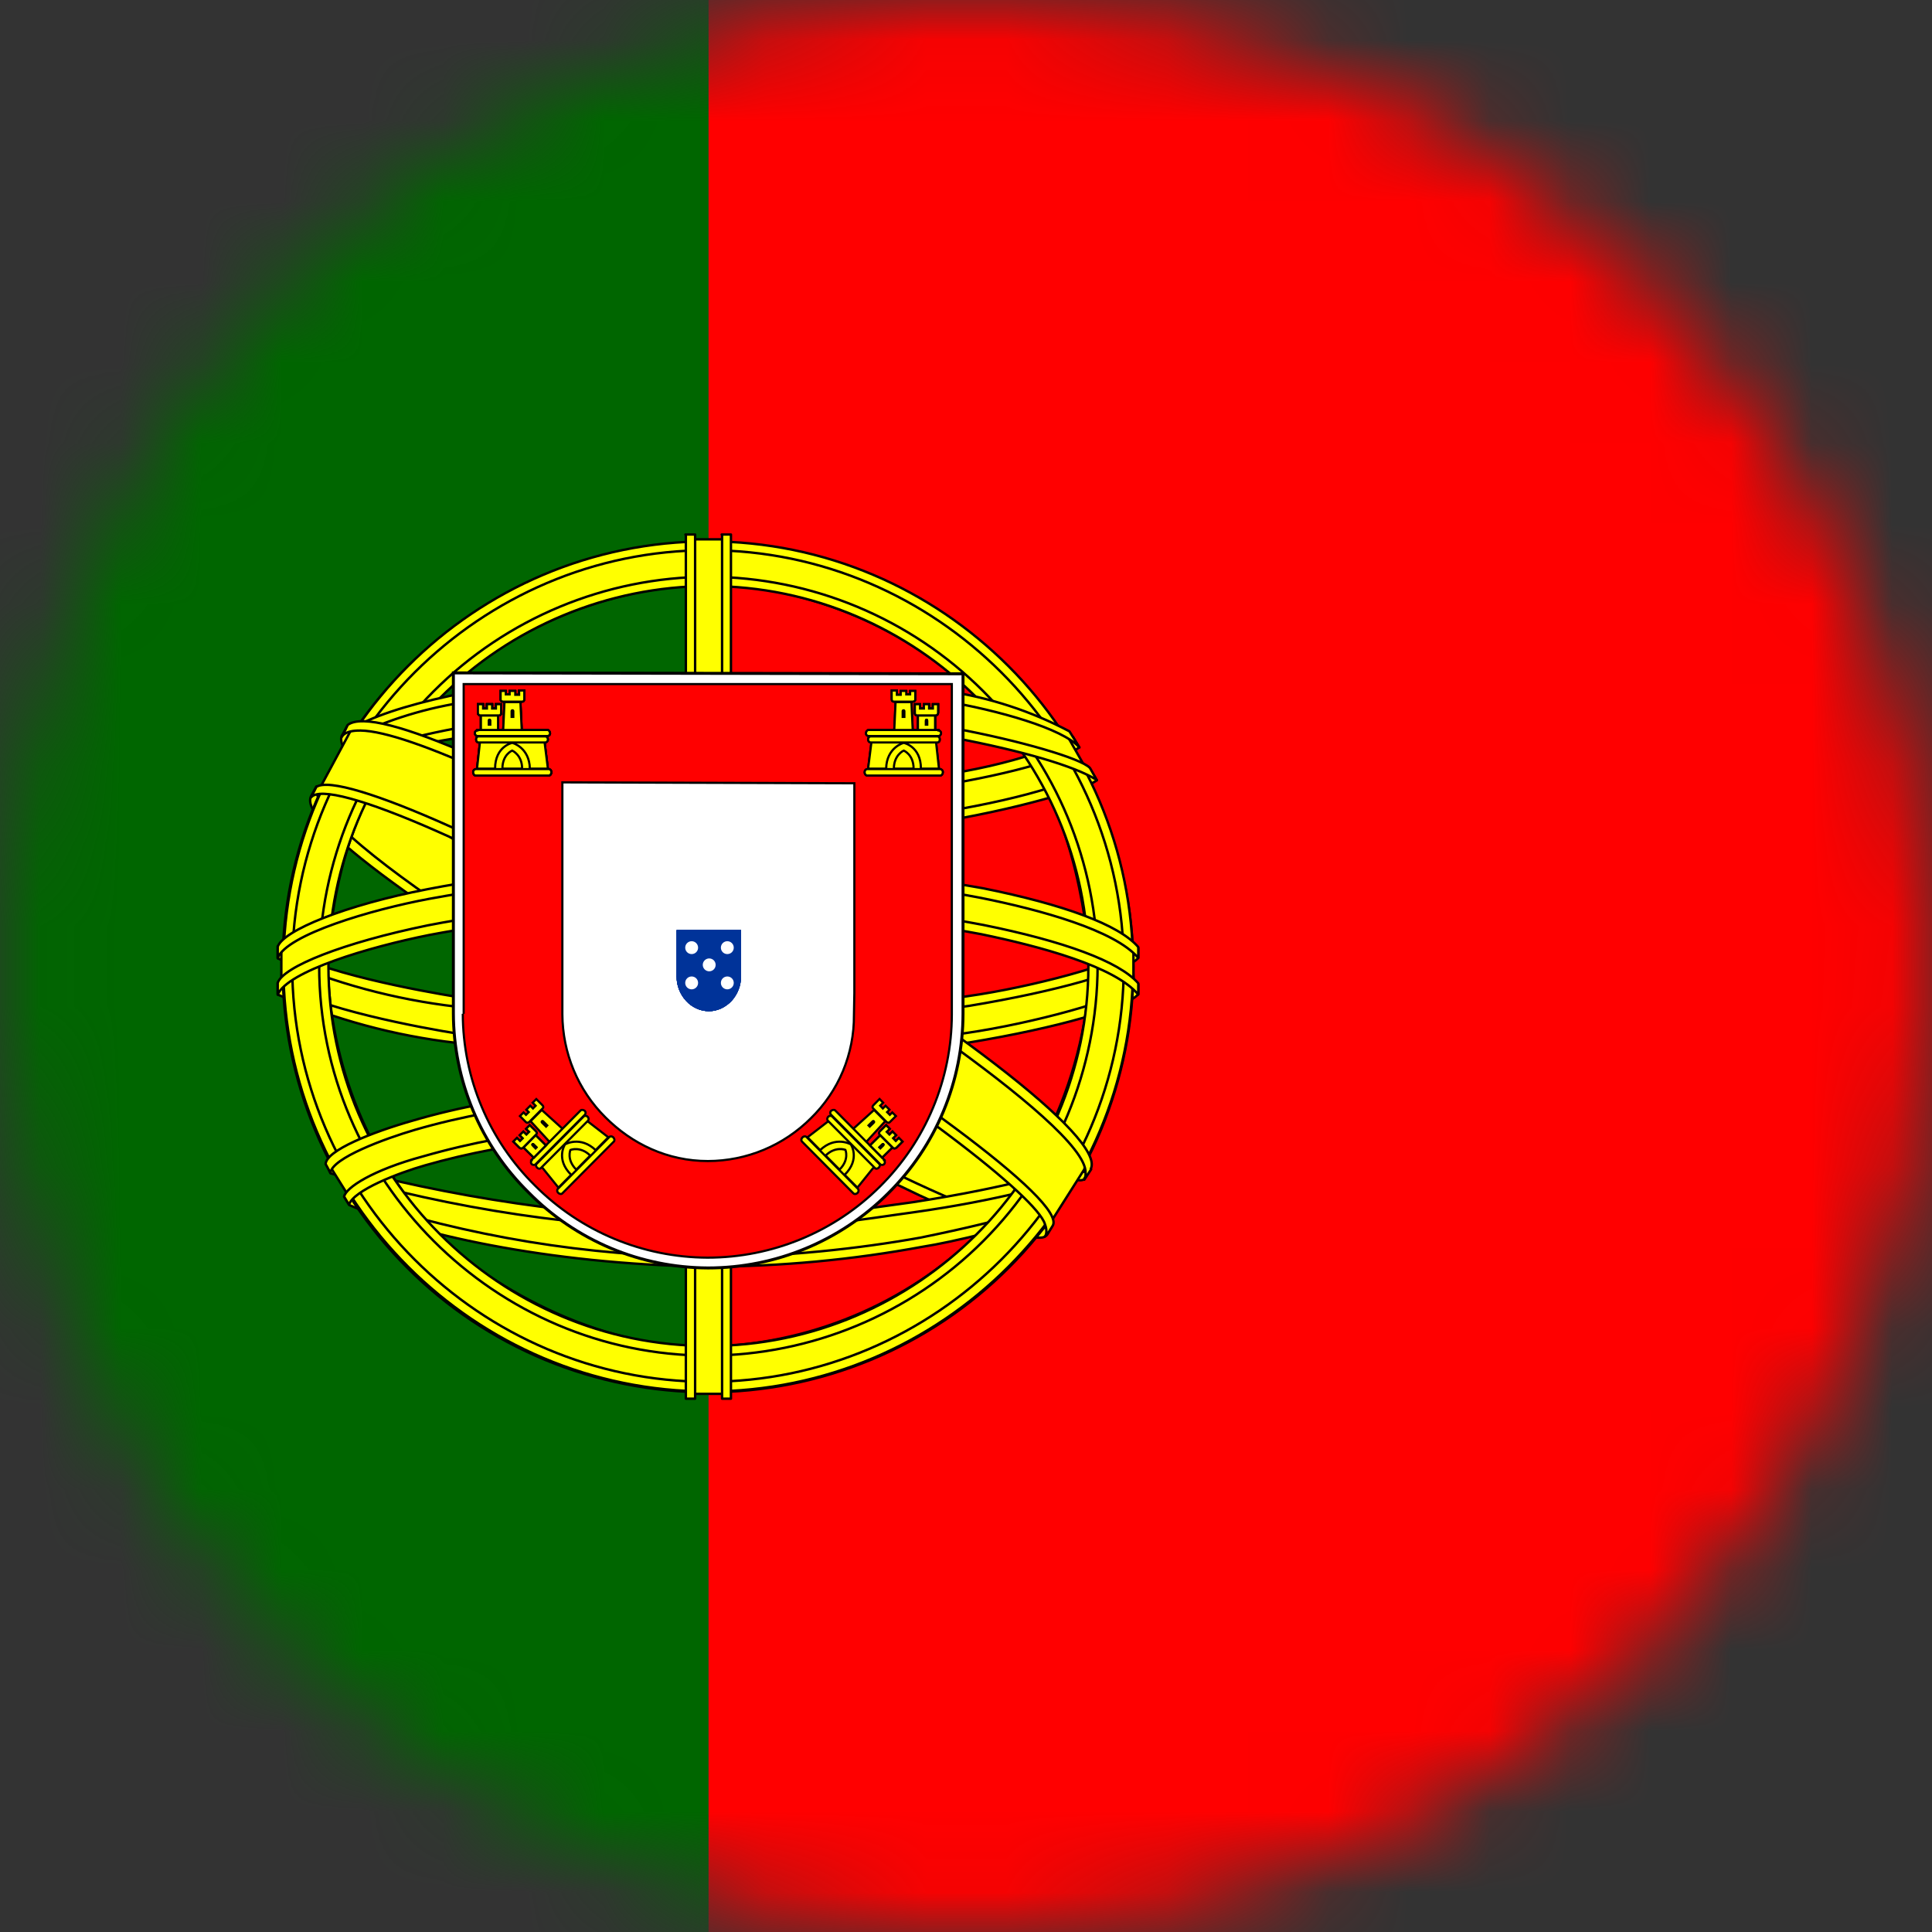 <svg width="24" height="24" viewBox="0 0 24 24" fill="none" xmlns="http://www.w3.org/2000/svg">
<rect x="0" y="0" width="24" height="24" fill="#333333" stroke="none"/>
<g clip-path="url(#clip0_3103_30956)">
<mask id="mask0_3103_30956" style="mask-type:alpha" maskUnits="userSpaceOnUse" x="0" y="0" width="24" height="24">
<path d="M12 24C18.627 24 24 18.627 24 12C24 5.373 18.627 0 12 0C5.373 0 0 5.373 0 12C0 18.627 5.373 24 12 24Z" fill="#F0F0F0"></path>
</mask>
<g mask="url(#mask0_3103_30956)">
<path d="M12 16.8C14.651 16.8 16.8 14.651 16.8 12C16.8 9.349 14.651 7.2 12 7.2C9.349 7.2 7.2 9.349 7.2 12C7.2 14.651 9.349 16.8 12 16.8Z" fill="#538ED2"></path>
<path d="M8.8 0H28V24H8.8V0Z" fill="#FF0000"></path>
<path d="M-4 0H8.8V24H-4V0Z" fill="#006600"></path>
<path fill-rule="evenodd" clip-rule="evenodd" d="M12.975 15.31C11.36 15.26 3.975 10.65 3.925 9.91L4.33 9.235C5.065 10.3 12.615 14.785 13.36 14.625L12.975 15.31Z" fill="#FFFF00" stroke="black" stroke-width="0.03" stroke-linecap="round" stroke-linejoin="round"></path>
<path fill-rule="evenodd" clip-rule="evenodd" d="M4.245 9.14C4.1 9.53 6.175 10.81 8.665 12.33C11.16 13.845 13.31 14.78 13.465 14.65L13.54 14.51C13.51 14.56 13.44 14.575 13.325 14.54C12.65 14.345 10.895 13.54 8.72 12.22C6.54 10.9 4.65 9.685 4.355 9.17C4.332 9.122 4.322 9.068 4.325 9.015H4.315L4.255 9.125L4.245 9.14ZM13.01 15.33C12.985 15.38 12.93 15.38 12.835 15.37C12.235 15.305 10.405 14.415 8.24 13.12C5.72 11.61 3.64 10.24 3.87 9.88L3.93 9.77L3.94 9.775C3.74 10.385 8.045 12.845 8.3 13.005C10.79 14.545 12.89 15.45 13.075 15.215L13.01 15.33Z" fill="#FFFF00" stroke="black" stroke-width="0.03" stroke-linecap="round" stroke-linejoin="round"></path>
<path fill-rule="evenodd" clip-rule="evenodd" d="M8.81 10.36C10.42 10.345 12.41 10.14 13.56 9.68L13.31 9.28C12.635 9.655 10.635 9.905 8.795 9.94C6.625 9.92 5.09 9.715 4.32 9.2L4.09 9.63C5.5 10.23 6.95 10.355 8.81 10.36Z" fill="#FFFF00"></path>
<path d="M8.81 10.36C10.42 10.345 12.41 10.14 13.56 9.68L13.31 9.28C12.635 9.655 10.635 9.905 8.795 9.94C6.625 9.92 5.09 9.715 4.32 9.2L4.09 9.63C5.5 10.23 6.95 10.355 8.81 10.36" stroke="black" stroke-width="0.03" stroke-linecap="round" stroke-linejoin="round"></path>
<path fill-rule="evenodd" clip-rule="evenodd" d="M13.625 9.69C13.585 9.755 12.835 10.01 11.735 10.2C10.765 10.347 9.786 10.419 8.805 10.415C7.865 10.419 6.926 10.358 5.995 10.235C4.84 10.055 4.245 9.805 4.02 9.715L4.075 9.605C4.71 9.855 5.31 10.005 6.01 10.115C6.934 10.24 7.867 10.302 8.8 10.3C9.775 10.301 10.75 10.229 11.715 10.085C12.84 9.9 13.455 9.665 13.545 9.56L13.625 9.695V9.69ZM13.405 9.285C13.285 9.385 12.675 9.6 11.605 9.77C10.681 9.904 9.748 9.971 8.815 9.97C7.715 9.97 6.81 9.89 6.125 9.79C5.035 9.65 4.455 9.39 4.245 9.32L4.31 9.21C4.475 9.295 5.03 9.52 6.135 9.675C7.023 9.794 7.919 9.851 8.815 9.845C9.742 9.845 10.668 9.778 11.585 9.645C12.66 9.495 13.24 9.225 13.33 9.155L13.405 9.285ZM3.515 12.3C4.505 12.835 6.71 13.1 8.795 13.12C10.695 13.125 13.165 12.83 14.09 12.34L14.065 11.805C13.775 12.255 11.125 12.69 8.775 12.675C6.425 12.655 4.24 12.295 3.51 11.825V12.3" fill="#FFFF00"></path>
<path d="M3.515 12.3C4.505 12.835 6.71 13.1 8.795 13.12C10.695 13.125 13.165 12.83 14.09 12.34L14.065 11.805C13.775 12.255 11.125 12.69 8.775 12.675C6.425 12.655 4.24 12.295 3.51 11.825V12.3M13.625 9.69C13.585 9.755 12.835 10.01 11.735 10.2C10.765 10.347 9.786 10.419 8.805 10.415C7.865 10.419 6.926 10.358 5.995 10.235C4.84 10.055 4.245 9.805 4.02 9.715L4.075 9.605C4.71 9.855 5.31 10.005 6.01 10.115C6.934 10.24 7.867 10.302 8.8 10.3C9.775 10.301 10.75 10.229 11.715 10.085C12.84 9.9 13.455 9.665 13.545 9.56L13.625 9.695V9.69ZM13.405 9.285C13.285 9.385 12.675 9.6 11.605 9.77C10.681 9.904 9.748 9.971 8.815 9.97C7.715 9.97 6.81 9.89 6.125 9.79C5.035 9.65 4.455 9.39 4.245 9.32L4.31 9.21C4.475 9.295 5.03 9.52 6.135 9.675C7.023 9.794 7.919 9.851 8.815 9.845C9.742 9.845 10.668 9.778 11.585 9.645C12.66 9.495 13.24 9.225 13.33 9.155L13.405 9.285V9.285Z" stroke="black" stroke-width="0.03" stroke-linecap="round" stroke-linejoin="round"></path>
<path fill-rule="evenodd" clip-rule="evenodd" d="M14.14 12.225V12.35C14 12.52 13.13 12.77 12.04 12.95C10.957 13.106 9.864 13.179 8.77 13.17C7.733 13.179 6.696 13.107 5.67 12.955C4.904 12.867 4.156 12.664 3.45 12.355V12.21C3.935 12.53 5.245 12.77 5.685 12.84C6.475 12.96 7.49 13.05 8.77 13.05C10.115 13.05 11.19 12.955 12.02 12.83C12.805 12.715 13.92 12.42 14.14 12.225ZM14.14 11.775V11.9C14 12.065 13.13 12.315 12.04 12.495C10.957 12.652 9.864 12.728 8.77 12.72C7.733 12.726 6.697 12.654 5.67 12.505C4.904 12.416 4.156 12.214 3.45 11.905V11.755C3.935 12.08 5.25 12.315 5.685 12.385C6.707 12.535 7.738 12.607 8.77 12.6C10.115 12.6 11.195 12.5 12.02 12.375C12.805 12.265 13.92 11.97 14.14 11.775ZM8.79 15.215C6.51 15.205 4.555 14.595 4.14 14.495L4.44 14.965C5.843 15.462 7.323 15.704 8.81 15.68C10.545 15.63 12.06 15.495 13.125 14.975L13.435 14.485C12.71 14.83 10.235 15.215 8.785 15.215" fill="#FFFF00"></path>
<path d="M8.79 15.215C6.51 15.205 4.555 14.595 4.14 14.495L4.44 14.965C5.843 15.462 7.323 15.704 8.81 15.68C10.545 15.63 12.06 15.495 13.125 14.975L13.435 14.485C12.71 14.83 10.235 15.215 8.785 15.215M14.14 12.225V12.35C14 12.52 13.13 12.77 12.04 12.95C10.957 13.106 9.864 13.179 8.77 13.17C7.733 13.179 6.696 13.107 5.67 12.955C4.904 12.867 4.156 12.664 3.45 12.355V12.21C3.935 12.53 5.245 12.77 5.685 12.84C6.475 12.96 7.49 13.05 8.77 13.05C10.115 13.05 11.19 12.955 12.02 12.83C12.805 12.715 13.92 12.42 14.14 12.225V12.225ZM14.14 11.775V11.9C14 12.065 13.13 12.315 12.04 12.495C10.957 12.652 9.864 12.728 8.77 12.72C7.733 12.726 6.697 12.654 5.67 12.505C4.904 12.416 4.156 12.214 3.45 11.905V11.755C3.935 12.08 5.25 12.315 5.685 12.385C6.707 12.535 7.738 12.607 8.77 12.6C10.115 12.6 11.195 12.5 12.02 12.375C12.805 12.265 13.92 11.97 14.14 11.775V11.775Z" stroke="black" stroke-width="0.03" stroke-linecap="round" stroke-linejoin="round"></path>
<path fill-rule="evenodd" clip-rule="evenodd" d="M13.245 14.865C13.199 14.932 13.153 14.999 13.105 15.065C12.605 15.245 11.805 15.435 11.475 15.485C10.589 15.65 9.691 15.734 8.79 15.735C6.77 15.705 5.115 15.31 4.34 14.97L4.275 14.865L4.285 14.845L4.39 14.89C5.813 15.361 7.301 15.605 8.8 15.615C9.74 15.615 10.675 15.51 11.43 15.375C12.59 15.14 13.06 14.965 13.205 14.885L13.24 14.865H13.245ZM13.51 14.425C13.477 14.483 13.444 14.542 13.41 14.6C13.14 14.7 12.41 14.91 11.345 15.06C10.645 15.155 10.21 15.25 8.815 15.275C7.22 15.259 5.635 15.023 4.105 14.575L4.05 14.45C5.605 14.88 7.207 15.115 8.82 15.15C10.095 15.125 10.64 15.03 11.335 14.935C12.575 14.745 13.2 14.535 13.385 14.48C13.385 14.477 13.385 14.473 13.385 14.47L13.515 14.42L13.51 14.425Z" fill="#FFFF00" stroke="black" stroke-width="0.03" stroke-linecap="round" stroke-linejoin="round"></path>
<path fill-rule="evenodd" clip-rule="evenodd" d="M13.54 11.88C13.545 13.38 12.775 14.73 12.16 15.32C11.251 16.206 10.038 16.71 8.77 16.73C7.255 16.755 5.83 15.77 5.445 15.335C4.583 14.422 4.093 13.22 4.07 11.965C4.16 10.325 4.805 9.185 5.735 8.4C6.638 7.656 7.775 7.254 8.945 7.265C9.628 7.298 10.296 7.474 10.908 7.78C11.519 8.087 12.06 8.517 12.495 9.045C13.12 9.805 13.395 10.63 13.54 11.88ZM8.78 6.75C10.178 6.75 11.521 7.303 12.513 8.288C13.506 9.273 14.069 10.611 14.08 12.01C14.08 12.704 13.943 13.391 13.678 14.033C13.412 14.674 13.023 15.256 12.532 15.747C12.041 16.238 11.459 16.627 10.817 16.893C10.176 17.158 9.489 17.295 8.795 17.295C8.101 17.295 7.413 17.158 6.772 16.893C6.131 16.627 5.548 16.238 5.058 15.747C4.567 15.256 4.178 14.674 3.912 14.033C3.646 13.391 3.51 12.704 3.51 12.01C3.505 9.11 5.875 6.75 8.78 6.75Z" fill="#FFFF00"></path>
<path d="M8.78 6.75C10.178 6.75 11.521 7.303 12.513 8.288C13.506 9.273 14.069 10.611 14.08 12.01C14.08 12.704 13.943 13.391 13.678 14.033C13.412 14.674 13.023 15.256 12.532 15.747C12.041 16.238 11.459 16.627 10.817 16.893C10.176 17.158 9.489 17.295 8.795 17.295C8.101 17.295 7.413 17.158 6.772 16.893C6.131 16.627 5.548 16.238 5.058 15.747C4.567 15.256 4.178 14.674 3.912 14.033C3.646 13.391 3.51 12.704 3.51 12.01C3.505 9.11 5.875 6.75 8.78 6.75M13.54 11.88C13.545 13.38 12.775 14.73 12.16 15.32C11.251 16.206 10.038 16.71 8.77 16.73C7.255 16.755 5.83 15.77 5.445 15.335C4.583 14.422 4.093 13.22 4.07 11.965C4.16 10.325 4.805 9.185 5.735 8.4C6.638 7.656 7.775 7.254 8.945 7.265C9.628 7.298 10.296 7.474 10.908 7.78C11.519 8.087 12.06 8.517 12.495 9.045C13.12 9.805 13.395 10.63 13.54 11.88V11.88Z" stroke="black" stroke-width="0.03" stroke-linecap="round" stroke-linejoin="round"></path>
<path fill-rule="evenodd" clip-rule="evenodd" d="M8.795 6.725C11.704 6.725 14.075 9.095 14.075 12.005C14.075 14.915 11.704 17.285 8.8 17.285C5.895 17.285 3.52 14.915 3.52 12.005C3.52 9.095 5.89 6.725 8.8 6.725H8.795ZM3.63 12C3.63 14.84 5.965 17.165 8.795 17.165C11.624 17.165 13.96 14.84 13.96 12C13.96 9.16 11.624 6.835 8.795 6.835C5.965 6.835 3.63 9.16 3.63 12Z" fill="#FFFF00" stroke="black" stroke-width="0.03" stroke-linecap="round" stroke-linejoin="round"></path>
<path fill-rule="evenodd" clip-rule="evenodd" d="M8.8 7.165C10.081 7.169 11.309 7.68 12.214 8.586C13.12 9.491 13.631 10.719 13.635 12C13.631 13.282 13.12 14.51 12.215 15.416C11.309 16.323 10.081 16.835 8.8 16.84C6.15 16.84 3.965 14.66 3.965 12C3.97 10.719 4.481 9.493 5.387 8.587C6.292 7.681 7.519 7.17 8.8 7.165ZM4.08 12C4.08 14.6 6.21 16.72 8.8 16.72C11.39 16.72 13.52 14.595 13.52 12C13.52 9.4 11.39 7.28 8.8 7.28C7.55 7.285 6.352 7.784 5.468 8.668C4.584 9.552 4.085 10.75 4.08 12Z" fill="#FFFF00" stroke="black" stroke-width="0.03" stroke-linecap="round" stroke-linejoin="round"></path>
<path fill-rule="evenodd" clip-rule="evenodd" d="M9.016 6.7H8.561V17.315H9.011L9.016 6.7Z" fill="#FFFF00" stroke="black" stroke-width="0.03" stroke-linecap="round" stroke-linejoin="round"></path>
<path fill-rule="evenodd" clip-rule="evenodd" d="M8.965 6.64H9.08V17.375H8.97V6.64H8.965ZM8.515 6.64H8.635V17.375H8.52V6.64H8.515Z" fill="#FFFF00" stroke="black" stroke-width="0.03" stroke-linecap="round" stroke-linejoin="round"></path>
<path fill-rule="evenodd" clip-rule="evenodd" d="M14.08 12.21V11.82L13.76 11.52L11.945 11.04L9.335 10.775L6.185 10.935L3.945 11.465L3.495 11.8V12.195L4.64 11.68L7.36 11.255H9.975L11.895 11.465L13.225 11.785L14.08 12.21Z" fill="#FFFF00" stroke="black" stroke-width="0.03" stroke-linecap="round" stroke-linejoin="round"></path>
<path fill-rule="evenodd" clip-rule="evenodd" d="M8.8 11.19C10.045 11.19 11.25 11.305 12.215 11.49C13.205 11.69 13.9 11.94 14.14 12.215V12.355C13.85 12.005 12.915 11.755 12.19 11.605C11.24 11.425 10.04 11.305 8.795 11.305C7.49 11.305 6.27 11.435 5.33 11.615C4.58 11.765 3.575 12.065 3.45 12.355V12.21C3.515 12.01 4.265 11.71 5.315 11.495C6.26 11.31 7.48 11.19 8.795 11.19H8.8ZM8.8 10.735C9.945 10.733 11.088 10.833 12.215 11.035C13.205 11.235 13.9 11.485 14.14 11.765V11.9C13.85 11.555 12.915 11.3 12.19 11.155C11.24 10.97 10.04 10.855 8.795 10.855C7.635 10.851 6.476 10.955 5.335 11.165C4.61 11.3 3.565 11.61 3.45 11.9V11.76C3.52 11.56 4.28 11.245 5.315 11.045C6.265 10.86 7.48 10.735 8.8 10.735ZM8.77 8.425C10.735 8.415 12.45 8.7 13.235 9.1L13.52 9.6C12.84 9.23 10.99 8.85 8.775 8.9C6.97 8.915 5.04 9.1 4.075 9.62L4.415 9.05C5.21 8.635 7.08 8.425 8.77 8.425Z" fill="#FFFF00"></path>
<path d="M8.77 8.425C10.735 8.415 12.45 8.7 13.235 9.1L13.52 9.6C12.84 9.23 10.99 8.85 8.775 8.9C6.97 8.915 5.04 9.1 4.075 9.62L4.415 9.05C5.21 8.635 7.08 8.425 8.77 8.425M8.8 11.19C10.045 11.19 11.25 11.305 12.215 11.49C13.205 11.69 13.9 11.94 14.14 12.215V12.355C13.85 12.005 12.915 11.755 12.19 11.605C11.24 11.425 10.04 11.305 8.795 11.305C7.49 11.305 6.27 11.435 5.33 11.615C4.58 11.765 3.575 12.065 3.45 12.355V12.21C3.515 12.01 4.265 11.71 5.315 11.495C6.26 11.31 7.48 11.19 8.795 11.19H8.8ZM8.8 10.735C9.945 10.733 11.088 10.833 12.215 11.035C13.205 11.235 13.9 11.485 14.14 11.765V11.9C13.85 11.555 12.915 11.3 12.19 11.155C11.24 10.97 10.04 10.855 8.795 10.855C7.635 10.851 6.476 10.955 5.335 11.165C4.61 11.3 3.565 11.61 3.45 11.9V11.76C3.52 11.56 4.28 11.245 5.315 11.045C6.265 10.86 7.48 10.735 8.8 10.735V10.735Z" stroke="black" stroke-width="0.03" stroke-linecap="round" stroke-linejoin="round"></path>
<path fill-rule="evenodd" clip-rule="evenodd" d="M8.8 8.835C9.826 8.818 10.851 8.89 11.865 9.05C12.665 9.2 13.43 9.42 13.54 9.54L13.625 9.69C13.36 9.52 12.695 9.325 11.845 9.165C10.995 9.005 9.91 8.95 8.795 8.955C7.53 8.95 6.545 9.015 5.705 9.165C5.126 9.246 4.564 9.42 4.04 9.68L4.125 9.525C4.425 9.375 4.89 9.19 5.68 9.045C6.555 8.885 7.55 8.84 8.8 8.835ZM8.8 8.385C9.87 8.375 10.93 8.435 11.755 8.585C12.29 8.664 12.807 8.833 13.285 9.085L13.41 9.285C13.2 9.05 12.41 8.825 11.705 8.705C10.885 8.56 9.87 8.505 8.8 8.495C7.804 8.486 6.809 8.56 5.825 8.715C5.311 8.787 4.811 8.94 4.345 9.17L4.455 9.005C4.745 8.855 5.215 8.715 5.805 8.6C6.795 8.443 7.797 8.369 8.8 8.38V8.385ZM11.42 14.2C10.553 14.05 9.674 13.983 8.795 14C5.52 14.04 4.465 14.675 4.335 14.865L4.085 14.465C4.925 13.865 6.705 13.525 8.815 13.555C9.91 13.575 10.855 13.65 11.645 13.805L11.42 14.205" fill="#FFFF00"></path>
<path d="M11.42 14.2C10.553 14.05 9.674 13.983 8.795 14C5.52 14.04 4.465 14.675 4.335 14.865L4.085 14.465C4.925 13.865 6.705 13.525 8.815 13.555C9.91 13.575 10.855 13.65 11.645 13.805L11.42 14.205M8.8 8.835C9.826 8.818 10.851 8.89 11.865 9.05C12.665 9.2 13.43 9.42 13.54 9.54L13.625 9.69C13.36 9.52 12.695 9.325 11.845 9.165C10.995 9.005 9.91 8.95 8.795 8.955C7.53 8.95 6.545 9.015 5.705 9.165C5.126 9.246 4.564 9.42 4.04 9.68L4.125 9.525C4.425 9.375 4.89 9.19 5.68 9.045C6.555 8.885 7.55 8.84 8.8 8.835V8.835ZM8.8 8.385C9.87 8.375 10.93 8.435 11.755 8.585C12.29 8.664 12.807 8.833 13.285 9.085L13.41 9.285C13.2 9.05 12.41 8.825 11.705 8.705C10.885 8.56 9.87 8.505 8.8 8.495C7.804 8.486 6.809 8.56 5.825 8.715C5.311 8.787 4.811 8.94 4.345 9.17L4.455 9.005C4.745 8.855 5.215 8.715 5.805 8.6C6.795 8.443 7.797 8.369 8.8 8.38V8.385Z" stroke="black" stroke-width="0.03" stroke-linecap="round" stroke-linejoin="round"></path>
<path fill-rule="evenodd" clip-rule="evenodd" d="M8.78 13.945C9.69 13.96 10.58 13.995 11.445 14.155L11.385 14.265C10.585 14.115 9.725 14.065 8.785 14.065C7.57 14.055 6.35 14.17 5.285 14.475C4.95 14.57 4.395 14.785 4.335 14.965L4.275 14.865C4.295 14.755 4.625 14.535 5.255 14.365C6.475 14.015 7.615 13.95 8.78 13.945ZM8.82 13.485C9.78 13.484 10.739 13.568 11.685 13.735L11.62 13.85C10.696 13.681 9.759 13.598 8.82 13.605C7.61 13.605 6.325 13.695 5.155 14.035C4.78 14.145 4.125 14.385 4.105 14.57L4.045 14.46C4.055 14.29 4.62 14.065 5.13 13.92C6.305 13.575 7.595 13.49 8.82 13.485Z" fill="#FFFF00" stroke="black" stroke-width="0.03" stroke-linecap="round" stroke-linejoin="round"></path>
<path fill-rule="evenodd" clip-rule="evenodd" d="M13.47 14.525L13.08 15.14L11.945 14.135L9.015 12.16L5.705 10.345L3.99 9.76L4.355 9.08L4.48 9.015L5.545 9.28L9.065 11.095L11.095 12.375L12.8 13.6L13.495 14.4L13.47 14.525Z" fill="#FFFF00" stroke="black" stroke-width="0.03" stroke-linecap="round" stroke-linejoin="round"></path>
<path fill-rule="evenodd" clip-rule="evenodd" d="M3.93 9.775C4.23 9.575 6.44 10.555 8.76 11.955C11.065 13.355 13.275 14.935 13.075 15.23L13.01 15.335L12.98 15.36C12.985 15.355 13.02 15.31 12.98 15.205C12.88 14.88 11.31 13.63 8.715 12.06C6.18 10.555 4.07 9.645 3.865 9.905L3.93 9.775ZM13.55 14.52C13.74 14.14 11.69 12.595 9.145 11.09C6.545 9.615 4.665 8.745 4.32 9.005L4.25 9.15C4.25 9.155 4.25 9.14 4.27 9.125C4.33 9.075 4.435 9.075 4.48 9.075C5.07 9.085 6.755 9.86 9.12 11.215C10.16 11.815 13.5 13.965 13.485 14.565C13.485 14.615 13.49 14.625 13.47 14.655L13.555 14.525L13.55 14.52Z" fill="#FFFF00" stroke="black" stroke-width="0.03" stroke-linecap="round" stroke-linejoin="round"></path>
<path d="M5.632 12.588C5.633 13.002 5.716 13.412 5.876 13.794C6.036 14.176 6.27 14.522 6.565 14.812C6.856 15.108 7.203 15.343 7.586 15.505C7.969 15.666 8.379 15.749 8.795 15.751C9.635 15.751 10.44 15.417 11.034 14.823C11.328 14.531 11.562 14.184 11.721 13.801C11.88 13.418 11.962 13.008 11.963 12.594V8.37L5.632 8.359V12.588Z" fill="white" stroke="black" stroke-width="0.037"></path>
<path d="M5.749 12.594C5.75 12.991 5.83 13.384 5.984 13.75C6.137 14.116 6.362 14.448 6.645 14.727C7.213 15.298 7.984 15.62 8.789 15.623C9.593 15.623 10.364 15.305 10.933 14.738C11.215 14.458 11.439 14.126 11.591 13.76C11.744 13.394 11.823 13.001 11.824 12.604V8.498H5.76V12.594M10.613 9.73V12.338L10.608 12.61C10.61 12.848 10.563 13.084 10.472 13.304C10.38 13.524 10.245 13.723 10.074 13.89C9.735 14.23 9.275 14.422 8.794 14.423C8.293 14.423 7.85 14.21 7.52 13.879C7.179 13.54 6.988 13.079 6.986 12.599V9.719L10.613 9.73Z" fill="#FF0000"></path>
<path d="M5.749 12.594C5.75 12.991 5.83 13.384 5.984 13.75C6.137 14.116 6.362 14.448 6.645 14.727C7.213 15.298 7.984 15.62 8.789 15.623C9.593 15.623 10.364 15.305 10.933 14.738C11.215 14.458 11.439 14.126 11.591 13.76C11.744 13.394 11.823 13.001 11.824 12.604V8.498H5.76V12.594M10.613 9.73V12.338L10.608 12.61C10.61 12.848 10.563 13.084 10.472 13.304C10.38 13.524 10.245 13.723 10.074 13.89C9.735 14.23 9.275 14.422 8.794 14.423C8.293 14.423 7.85 14.21 7.52 13.879C7.179 13.54 6.988 13.079 6.986 12.599V9.719L10.613 9.73Z" stroke="black" stroke-width="0.027"></path>
<path d="M6.145 9.57C6.15 9.276 6.358 9.207 6.358 9.207C6.363 9.207 6.587 9.282 6.587 9.575H6.145" fill="#FFFF00"></path>
<path d="M5.963 9.212L5.926 9.548H6.15C6.15 9.271 6.363 9.228 6.363 9.228C6.369 9.228 6.577 9.287 6.582 9.548H6.806L6.763 9.207H5.963V9.212ZM5.91 9.554H6.817C6.833 9.554 6.849 9.57 6.849 9.591C6.849 9.618 6.833 9.634 6.817 9.634H5.91C5.894 9.634 5.878 9.618 5.878 9.591C5.878 9.57 5.894 9.554 5.915 9.554H5.91Z" fill="#FFFF00" stroke="black" stroke-width="0.027"></path>
<path d="M6.241 9.548C6.241 9.372 6.363 9.324 6.363 9.324C6.363 9.324 6.486 9.378 6.486 9.548H6.241ZM5.931 9.068H6.801C6.817 9.068 6.833 9.09 6.833 9.111C6.833 9.127 6.817 9.143 6.801 9.143H5.931C5.915 9.143 5.899 9.127 5.899 9.106C5.899 9.09 5.915 9.074 5.931 9.074V9.068ZM5.953 9.148H6.774C6.79 9.148 6.806 9.164 6.806 9.186C6.806 9.207 6.79 9.223 6.774 9.223H5.947C5.926 9.223 5.915 9.207 5.915 9.186C5.915 9.164 5.926 9.148 5.947 9.148H5.953ZM6.219 8.583H6.283V8.626H6.331V8.583H6.401V8.631H6.449V8.578H6.513V8.684C6.513 8.706 6.502 8.716 6.486 8.716H6.251C6.235 8.716 6.219 8.706 6.219 8.69V8.583ZM6.465 8.727L6.481 9.068H6.251L6.267 8.722H6.465" fill="#FFFF00"></path>
<path d="M6.465 8.727L6.481 9.068H6.251L6.267 8.722H6.465M6.241 9.548C6.241 9.372 6.363 9.324 6.363 9.324C6.363 9.324 6.486 9.378 6.486 9.548H6.241ZM5.931 9.068H6.801C6.817 9.068 6.833 9.09 6.833 9.111C6.833 9.127 6.817 9.143 6.801 9.143H5.931C5.915 9.143 5.899 9.127 5.899 9.106C5.899 9.09 5.915 9.074 5.931 9.074V9.068ZM5.953 9.148H6.774C6.79 9.148 6.806 9.164 6.806 9.186C6.806 9.207 6.79 9.223 6.774 9.223H5.947C5.926 9.223 5.915 9.207 5.915 9.186C5.915 9.164 5.926 9.148 5.947 9.148H5.953ZM6.219 8.583H6.283V8.626H6.331V8.583H6.401V8.631H6.449V8.578H6.513V8.684C6.513 8.706 6.502 8.716 6.486 8.716H6.251C6.235 8.716 6.219 8.706 6.219 8.69V8.583Z" stroke="black" stroke-width="0.027"></path>
<path d="M6.187 8.887V9.068H5.974V8.887H6.187Z" fill="#FFFF00" stroke="black" stroke-width="0.027"></path>
<path d="M6.187 8.887V9.068H5.974V8.887H6.187Z" fill="#FFFF00" stroke="black" stroke-width="0.027"></path>
<path d="M5.937 8.748H6.001V8.802H6.049V8.748H6.113V8.802H6.161V8.748H6.225V8.855C6.225 8.876 6.214 8.887 6.198 8.887H5.969C5.96 8.887 5.952 8.884 5.946 8.878C5.94 8.872 5.937 8.864 5.937 8.855V8.748Z" fill="#FFFF00" stroke="black" stroke-width="0.027"></path>
<path d="M5.937 8.748H6.001V8.802H6.049V8.748H6.113V8.802H6.161V8.748H6.225V8.855C6.225 8.876 6.214 8.887 6.198 8.887H5.969C5.96 8.887 5.952 8.884 5.946 8.878C5.94 8.872 5.937 8.864 5.937 8.855V8.748Z" fill="#FFFF00" stroke="black" stroke-width="0.027"></path>
<path d="M6.342 8.834C6.342 8.802 6.39 8.802 6.39 8.834V8.919H6.342V8.834Z" fill="black"></path>
<path d="M6.06 8.951C6.06 8.919 6.102 8.919 6.102 8.951V9.015H6.06V8.951Z" fill="black"></path>
<path d="M6.06 8.951C6.06 8.919 6.102 8.919 6.102 8.951V9.015H6.06V8.951Z" fill="black"></path>
<path d="M6.145 9.57C6.15 9.276 6.358 9.207 6.358 9.207C6.363 9.207 6.587 9.282 6.587 9.575H6.145" fill="#FFFF00"></path>
<path d="M5.963 9.212L5.926 9.548H6.15C6.15 9.271 6.363 9.228 6.363 9.228C6.369 9.228 6.577 9.287 6.582 9.548H6.806L6.763 9.207H5.963V9.212ZM5.91 9.554H6.817C6.833 9.554 6.849 9.57 6.849 9.591C6.849 9.618 6.833 9.634 6.817 9.634H5.91C5.894 9.634 5.878 9.618 5.878 9.591C5.878 9.57 5.894 9.554 5.915 9.554H5.91Z" fill="#FFFF00" stroke="black" stroke-width="0.027"></path>
<path d="M6.241 9.548C6.241 9.372 6.363 9.324 6.363 9.324C6.363 9.324 6.486 9.378 6.486 9.548H6.241ZM5.931 9.068H6.801C6.817 9.068 6.833 9.09 6.833 9.111C6.833 9.127 6.817 9.143 6.801 9.143H5.931C5.915 9.143 5.899 9.127 5.899 9.106C5.899 9.09 5.915 9.074 5.931 9.074V9.068ZM5.953 9.148H6.774C6.79 9.148 6.806 9.164 6.806 9.186C6.806 9.207 6.79 9.223 6.774 9.223H5.947C5.926 9.223 5.915 9.207 5.915 9.186C5.915 9.164 5.926 9.148 5.947 9.148H5.953ZM6.219 8.583H6.283V8.626H6.331V8.583H6.401V8.631H6.449V8.578H6.513V8.684C6.513 8.706 6.502 8.716 6.486 8.716H6.251C6.235 8.716 6.219 8.706 6.219 8.69V8.583ZM6.465 8.727L6.481 9.068H6.251L6.267 8.722H6.465" fill="#FFFF00"></path>
<path d="M6.465 8.727L6.481 9.068H6.251L6.267 8.722H6.465M6.241 9.548C6.241 9.372 6.363 9.324 6.363 9.324C6.363 9.324 6.486 9.378 6.486 9.548H6.241ZM5.931 9.068H6.801C6.817 9.068 6.833 9.09 6.833 9.111C6.833 9.127 6.817 9.143 6.801 9.143H5.931C5.915 9.143 5.899 9.127 5.899 9.106C5.899 9.09 5.915 9.074 5.931 9.074V9.068ZM5.953 9.148H6.774C6.79 9.148 6.806 9.164 6.806 9.186C6.806 9.207 6.79 9.223 6.774 9.223H5.947C5.926 9.223 5.915 9.207 5.915 9.186C5.915 9.164 5.926 9.148 5.947 9.148H5.953ZM6.219 8.583H6.283V8.626H6.331V8.583H6.401V8.631H6.449V8.578H6.513V8.684C6.513 8.706 6.502 8.716 6.486 8.716H6.251C6.235 8.716 6.219 8.706 6.219 8.69V8.583Z" stroke="black" stroke-width="0.027"></path>
<path d="M6.187 8.887V9.068H5.974V8.887H6.187Z" fill="#FFFF00" stroke="black" stroke-width="0.027"></path>
<path d="M6.187 8.887V9.068H5.974V8.887H6.187Z" fill="#FFFF00" stroke="black" stroke-width="0.027"></path>
<path d="M5.937 8.748H6.001V8.802H6.049V8.748H6.113V8.802H6.161V8.748H6.225V8.855C6.225 8.876 6.214 8.887 6.198 8.887H5.969C5.96 8.887 5.952 8.884 5.946 8.878C5.94 8.872 5.937 8.864 5.937 8.855V8.748Z" fill="#FFFF00" stroke="black" stroke-width="0.027"></path>
<path d="M5.937 8.748H6.001V8.802H6.049V8.748H6.113V8.802H6.161V8.748H6.225V8.855C6.225 8.876 6.214 8.887 6.198 8.887H5.969C5.96 8.887 5.952 8.884 5.946 8.878C5.94 8.872 5.937 8.864 5.937 8.855V8.748Z" fill="#FFFF00" stroke="black" stroke-width="0.027"></path>
<path d="M6.342 8.834C6.342 8.802 6.39 8.802 6.39 8.834V8.919H6.342V8.834Z" fill="black"></path>
<path d="M6.06 8.951C6.06 8.919 6.102 8.919 6.102 8.951V9.015H6.06V8.951Z" fill="black"></path>
<path d="M6.06 8.951C6.06 8.919 6.102 8.919 6.102 8.951V9.015H6.06V8.951Z" fill="black"></path>
<path d="M7.107 14.613C6.903 14.402 7 14.206 7 14.206C7.004 14.202 7.215 14.096 7.423 14.302L7.111 14.617" fill="#FFFF00"></path>
<path d="M6.725 14.49L6.937 14.753L7.095 14.594C6.898 14.399 7.018 14.217 7.018 14.217C7.022 14.213 7.21 14.107 7.399 14.287L7.557 14.128L7.285 13.918L6.721 14.486L6.725 14.49ZM6.93 14.768L7.569 14.125C7.58 14.113 7.602 14.113 7.618 14.128C7.636 14.147 7.637 14.17 7.625 14.181L6.986 14.824C6.975 14.836 6.953 14.836 6.934 14.817C6.918 14.802 6.918 14.779 6.933 14.764L6.93 14.768Z" fill="#FFFF00" stroke="black" stroke-width="0.027"></path>
<path d="M7.159 14.53C7.034 14.405 7.086 14.285 7.086 14.285C7.086 14.285 7.211 14.235 7.332 14.355L7.159 14.53ZM6.6 14.411L7.213 13.794C7.224 13.783 7.25 13.786 7.266 13.801C7.277 13.813 7.277 13.835 7.266 13.847L6.653 14.463C6.642 14.475 6.619 14.475 6.604 14.46C6.593 14.448 6.593 14.426 6.604 14.415L6.6 14.411ZM6.672 14.452L7.251 13.869C7.262 13.858 7.285 13.858 7.3 13.873C7.315 13.888 7.315 13.911 7.304 13.922L6.721 14.508C6.706 14.524 6.687 14.52 6.672 14.505C6.657 14.49 6.653 14.471 6.668 14.456L6.672 14.452ZM6.459 13.864L6.504 13.819L6.534 13.849L6.568 13.815L6.538 13.785L6.587 13.736L6.621 13.77L6.654 13.736L6.617 13.698L6.662 13.653L6.737 13.728C6.752 13.743 6.753 13.758 6.741 13.769L6.576 13.936C6.565 13.947 6.546 13.951 6.534 13.94L6.459 13.864ZM6.734 13.792L6.987 14.021L6.826 14.184L6.591 13.928L6.73 13.788" fill="#FFFF00"></path>
<path d="M6.734 13.792L6.987 14.021L6.826 14.184L6.591 13.928L6.73 13.788M7.159 14.53C7.034 14.405 7.086 14.285 7.086 14.285C7.086 14.285 7.211 14.235 7.332 14.355L7.159 14.53ZM6.6 14.411L7.213 13.794C7.224 13.783 7.25 13.786 7.266 13.801C7.277 13.813 7.277 13.835 7.266 13.847L6.653 14.463C6.642 14.475 6.619 14.475 6.604 14.46C6.593 14.448 6.593 14.426 6.604 14.415L6.6 14.411ZM6.672 14.452L7.251 13.869C7.262 13.858 7.285 13.858 7.3 13.873C7.315 13.888 7.315 13.911 7.304 13.922L6.721 14.508C6.706 14.524 6.687 14.52 6.672 14.505C6.657 14.49 6.653 14.471 6.668 14.456L6.672 14.452ZM6.459 13.864L6.504 13.819L6.534 13.849L6.568 13.815L6.538 13.785L6.587 13.736L6.621 13.77L6.654 13.736L6.617 13.698L6.662 13.653L6.737 13.728C6.752 13.743 6.753 13.758 6.741 13.769L6.576 13.936C6.565 13.947 6.546 13.951 6.534 13.94L6.459 13.864Z" stroke="black" stroke-width="0.027"></path>
<path d="M6.652 14.101L6.781 14.229L6.631 14.381L6.502 14.253L6.652 14.101Z" fill="#FFFF00" stroke="black" stroke-width="0.027"></path>
<path d="M6.652 14.101L6.781 14.229L6.631 14.381L6.502 14.253L6.652 14.101Z" fill="#FFFF00" stroke="black" stroke-width="0.027"></path>
<path d="M6.377 14.181L6.422 14.136L6.46 14.174L6.494 14.14L6.456 14.102L6.501 14.057L6.539 14.094L6.573 14.06L6.535 14.023L6.58 13.977L6.656 14.052C6.671 14.067 6.671 14.082 6.659 14.094L6.498 14.257C6.492 14.262 6.484 14.266 6.475 14.266C6.467 14.266 6.459 14.263 6.453 14.257L6.377 14.181Z" fill="#FFFF00" stroke="black" stroke-width="0.027"></path>
<path d="M6.377 14.181L6.422 14.136L6.46 14.174L6.494 14.14L6.456 14.102L6.501 14.057L6.539 14.094L6.573 14.06L6.535 14.023L6.58 13.977L6.656 14.052C6.671 14.067 6.671 14.082 6.659 14.094L6.498 14.257C6.492 14.262 6.484 14.266 6.475 14.266C6.467 14.266 6.459 14.263 6.453 14.257L6.377 14.181Z" fill="#FFFF00" stroke="black" stroke-width="0.027"></path>
<path d="M6.723 13.954C6.7 13.931 6.734 13.897 6.757 13.92L6.817 13.98L6.784 14.014L6.723 13.954Z" fill="black"></path>
<path d="M6.608 14.237C6.585 14.215 6.615 14.184 6.638 14.207L6.683 14.252L6.653 14.283L6.608 14.237Z" fill="black"></path>
<path d="M6.608 14.237C6.585 14.215 6.615 14.184 6.638 14.207L6.683 14.252L6.653 14.283L6.608 14.237Z" fill="black"></path>
<path d="M6.145 9.57C6.15 9.276 6.358 9.207 6.358 9.207C6.363 9.207 6.587 9.282 6.587 9.575H6.145" fill="#FFFF00"></path>
<path d="M5.963 9.212L5.926 9.548H6.15C6.15 9.271 6.363 9.228 6.363 9.228C6.369 9.228 6.577 9.287 6.582 9.548H6.806L6.763 9.207H5.963V9.212ZM5.91 9.554H6.817C6.833 9.554 6.849 9.57 6.849 9.591C6.849 9.618 6.833 9.634 6.817 9.634H5.91C5.894 9.634 5.878 9.618 5.878 9.591C5.878 9.57 5.894 9.554 5.915 9.554H5.91Z" fill="#FFFF00" stroke="black" stroke-width="0.027"></path>
<path d="M6.241 9.548C6.241 9.372 6.363 9.324 6.363 9.324C6.363 9.324 6.486 9.378 6.486 9.548H6.241ZM5.931 9.068H6.801C6.817 9.068 6.833 9.09 6.833 9.111C6.833 9.127 6.817 9.143 6.801 9.143H5.931C5.915 9.143 5.899 9.127 5.899 9.106C5.899 9.09 5.915 9.074 5.931 9.074V9.068ZM5.953 9.148H6.774C6.79 9.148 6.806 9.164 6.806 9.186C6.806 9.207 6.79 9.223 6.774 9.223H5.947C5.926 9.223 5.915 9.207 5.915 9.186C5.915 9.164 5.926 9.148 5.947 9.148H5.953ZM6.219 8.583H6.283V8.626H6.331V8.583H6.401V8.631H6.449V8.578H6.513V8.684C6.513 8.706 6.502 8.716 6.486 8.716H6.251C6.235 8.716 6.219 8.706 6.219 8.69V8.583ZM6.465 8.727L6.481 9.068H6.251L6.267 8.722H6.465" fill="#FFFF00"></path>
<path d="M6.465 8.727L6.481 9.068H6.251L6.267 8.722H6.465M6.241 9.548C6.241 9.372 6.363 9.324 6.363 9.324C6.363 9.324 6.486 9.378 6.486 9.548H6.241ZM5.931 9.068H6.801C6.817 9.068 6.833 9.09 6.833 9.111C6.833 9.127 6.817 9.143 6.801 9.143H5.931C5.915 9.143 5.899 9.127 5.899 9.106C5.899 9.09 5.915 9.074 5.931 9.074V9.068ZM5.953 9.148H6.774C6.79 9.148 6.806 9.164 6.806 9.186C6.806 9.207 6.79 9.223 6.774 9.223H5.947C5.926 9.223 5.915 9.207 5.915 9.186C5.915 9.164 5.926 9.148 5.947 9.148H5.953ZM6.219 8.583H6.283V8.626H6.331V8.583H6.401V8.631H6.449V8.578H6.513V8.684C6.513 8.706 6.502 8.716 6.486 8.716H6.251C6.235 8.716 6.219 8.706 6.219 8.69V8.583Z" stroke="black" stroke-width="0.027"></path>
<path d="M6.187 8.887V9.068H5.974V8.887H6.187Z" fill="#FFFF00" stroke="black" stroke-width="0.027"></path>
<path d="M6.187 8.887V9.068H5.974V8.887H6.187Z" fill="#FFFF00" stroke="black" stroke-width="0.027"></path>
<path d="M5.937 8.748H6.001V8.802H6.049V8.748H6.113V8.802H6.161V8.748H6.225V8.855C6.225 8.876 6.214 8.887 6.198 8.887H5.969C5.96 8.887 5.952 8.884 5.946 8.878C5.94 8.872 5.937 8.864 5.937 8.855V8.748Z" fill="#FFFF00" stroke="black" stroke-width="0.027"></path>
<path d="M5.937 8.748H6.001V8.802H6.049V8.748H6.113V8.802H6.161V8.748H6.225V8.855C6.225 8.876 6.214 8.887 6.198 8.887H5.969C5.96 8.887 5.952 8.884 5.946 8.878C5.94 8.872 5.937 8.864 5.937 8.855V8.748Z" fill="#FFFF00" stroke="black" stroke-width="0.027"></path>
<path d="M6.342 8.834C6.342 8.802 6.39 8.802 6.39 8.834V8.919H6.342V8.834Z" fill="black"></path>
<path d="M6.06 8.951C6.06 8.919 6.102 8.919 6.102 8.951V9.015H6.06V8.951Z" fill="black"></path>
<path d="M6.06 8.951C6.06 8.919 6.102 8.919 6.102 8.951V9.015H6.06V8.951Z" fill="black"></path>
<path d="M11.445 9.57C11.44 9.276 11.232 9.207 11.232 9.207C11.227 9.207 11.003 9.282 11.003 9.575H11.445" fill="#FFFF00"></path>
<path d="M11.627 9.212L11.664 9.548H11.44C11.44 9.271 11.227 9.228 11.227 9.228C11.221 9.228 11.013 9.287 11.008 9.548H10.784L10.827 9.207H11.627V9.212ZM11.68 9.554H10.773C10.757 9.554 10.741 9.57 10.741 9.591C10.741 9.618 10.757 9.634 10.773 9.634H11.68C11.696 9.634 11.712 9.618 11.712 9.591C11.712 9.57 11.696 9.554 11.675 9.554H11.68Z" fill="#FFFF00" stroke="black" stroke-width="0.027"></path>
<path d="M11.349 9.548C11.349 9.372 11.226 9.324 11.226 9.324C11.226 9.324 11.104 9.378 11.104 9.548H11.349ZM11.658 9.068H10.789C10.773 9.068 10.757 9.09 10.757 9.111C10.757 9.127 10.773 9.143 10.789 9.143H11.658C11.674 9.143 11.69 9.127 11.69 9.106C11.69 9.09 11.674 9.074 11.658 9.074V9.068ZM11.637 9.148H10.816C10.8 9.148 10.784 9.164 10.784 9.186C10.784 9.207 10.8 9.223 10.816 9.223H11.642C11.664 9.223 11.674 9.207 11.674 9.186C11.674 9.164 11.664 9.148 11.642 9.148H11.637ZM11.37 8.583H11.306V8.626H11.258V8.583H11.189V8.631H11.141V8.578H11.077V8.684C11.077 8.706 11.088 8.716 11.104 8.716H11.338C11.354 8.716 11.37 8.706 11.37 8.69V8.583ZM11.125 8.727L11.109 9.068H11.338L11.322 8.722H11.125" fill="#FFFF00"></path>
<path d="M11.125 8.727L11.109 9.068H11.338L11.322 8.722H11.125M11.349 9.548C11.349 9.372 11.226 9.324 11.226 9.324C11.226 9.324 11.104 9.378 11.104 9.548H11.349ZM11.658 9.068H10.789C10.773 9.068 10.757 9.09 10.757 9.111C10.757 9.127 10.773 9.143 10.789 9.143H11.658C11.674 9.143 11.69 9.127 11.69 9.106C11.69 9.09 11.674 9.074 11.658 9.074V9.068ZM11.637 9.148H10.816C10.8 9.148 10.784 9.164 10.784 9.186C10.784 9.207 10.8 9.223 10.816 9.223H11.642C11.664 9.223 11.674 9.207 11.674 9.186C11.674 9.164 11.664 9.148 11.642 9.148H11.637ZM11.37 8.583H11.306V8.626H11.258V8.583H11.189V8.631H11.141V8.578H11.077V8.684C11.077 8.706 11.088 8.716 11.104 8.716H11.338C11.354 8.716 11.37 8.706 11.37 8.69V8.583Z" stroke="black" stroke-width="0.027"></path>
<path d="M11.403 8.887V9.068H11.616V8.887H11.403Z" fill="#FFFF00" stroke="black" stroke-width="0.027"></path>
<path d="M11.403 8.887V9.068H11.616V8.887H11.403Z" fill="#FFFF00" stroke="black" stroke-width="0.027"></path>
<path d="M11.653 8.748H11.589V8.802H11.541V8.748H11.477V8.802H11.429V8.748H11.365V8.855C11.365 8.876 11.376 8.887 11.392 8.887H11.621C11.63 8.887 11.638 8.884 11.644 8.878C11.65 8.872 11.653 8.863 11.653 8.855V8.748Z" fill="#FFFF00" stroke="black" stroke-width="0.027"></path>
<path d="M11.653 8.748H11.589V8.802H11.541V8.748H11.477V8.802H11.429V8.748H11.365V8.855C11.365 8.876 11.376 8.887 11.392 8.887H11.621C11.63 8.887 11.638 8.884 11.644 8.878C11.65 8.872 11.653 8.863 11.653 8.855V8.748Z" fill="#FFFF00" stroke="black" stroke-width="0.027"></path>
<path d="M11.248 8.834C11.248 8.802 11.2 8.802 11.2 8.834V8.919H11.248V8.834Z" fill="black"></path>
<path d="M11.531 8.951C11.531 8.919 11.489 8.919 11.489 8.951V9.015H11.531V8.951Z" fill="black"></path>
<path d="M11.531 8.951C11.531 8.919 11.489 8.919 11.489 8.951V9.015H11.531V8.951Z" fill="black"></path>
<path d="M11.445 9.57C11.44 9.276 11.232 9.207 11.232 9.207C11.227 9.207 11.003 9.282 11.003 9.575H11.445" fill="#FFFF00"></path>
<path d="M11.627 9.212L11.664 9.548H11.44C11.44 9.271 11.227 9.228 11.227 9.228C11.221 9.228 11.013 9.287 11.008 9.548H10.784L10.827 9.207H11.627V9.212ZM11.68 9.554H10.773C10.757 9.554 10.741 9.57 10.741 9.591C10.741 9.618 10.757 9.634 10.773 9.634H11.68C11.696 9.634 11.712 9.618 11.712 9.591C11.712 9.57 11.696 9.554 11.675 9.554H11.68Z" fill="#FFFF00" stroke="black" stroke-width="0.027"></path>
<path d="M11.349 9.548C11.349 9.372 11.226 9.324 11.226 9.324C11.226 9.324 11.104 9.378 11.104 9.548H11.349ZM11.658 9.068H10.789C10.773 9.068 10.757 9.09 10.757 9.111C10.757 9.127 10.773 9.143 10.789 9.143H11.658C11.674 9.143 11.69 9.127 11.69 9.106C11.69 9.09 11.674 9.074 11.658 9.074V9.068ZM11.637 9.148H10.816C10.8 9.148 10.784 9.164 10.784 9.186C10.784 9.207 10.8 9.223 10.816 9.223H11.642C11.664 9.223 11.674 9.207 11.674 9.186C11.674 9.164 11.664 9.148 11.642 9.148H11.637ZM11.37 8.583H11.306V8.626H11.258V8.583H11.189V8.631H11.141V8.578H11.077V8.684C11.077 8.706 11.088 8.716 11.104 8.716H11.338C11.354 8.716 11.37 8.706 11.37 8.69V8.583ZM11.125 8.727L11.109 9.068H11.338L11.322 8.722H11.125" fill="#FFFF00"></path>
<path d="M11.125 8.727L11.109 9.068H11.338L11.322 8.722H11.125M11.349 9.548C11.349 9.372 11.226 9.324 11.226 9.324C11.226 9.324 11.104 9.378 11.104 9.548H11.349ZM11.658 9.068H10.789C10.773 9.068 10.757 9.09 10.757 9.111C10.757 9.127 10.773 9.143 10.789 9.143H11.658C11.674 9.143 11.69 9.127 11.69 9.106C11.69 9.09 11.674 9.074 11.658 9.074V9.068ZM11.637 9.148H10.816C10.8 9.148 10.784 9.164 10.784 9.186C10.784 9.207 10.8 9.223 10.816 9.223H11.642C11.664 9.223 11.674 9.207 11.674 9.186C11.674 9.164 11.664 9.148 11.642 9.148H11.637ZM11.37 8.583H11.306V8.626H11.258V8.583H11.189V8.631H11.141V8.578H11.077V8.684C11.077 8.706 11.088 8.716 11.104 8.716H11.338C11.354 8.716 11.37 8.706 11.37 8.69V8.583Z" stroke="black" stroke-width="0.027"></path>
<path d="M11.403 8.887V9.068H11.616V8.887H11.403Z" fill="#FFFF00" stroke="black" stroke-width="0.027"></path>
<path d="M11.403 8.887V9.068H11.616V8.887H11.403Z" fill="#FFFF00" stroke="black" stroke-width="0.027"></path>
<path d="M11.653 8.748H11.589V8.802H11.541V8.748H11.477V8.802H11.429V8.748H11.365V8.855C11.365 8.876 11.376 8.887 11.392 8.887H11.621C11.63 8.887 11.638 8.884 11.644 8.878C11.65 8.872 11.653 8.863 11.653 8.855V8.748Z" fill="#FFFF00" stroke="black" stroke-width="0.027"></path>
<path d="M11.653 8.748H11.589V8.802H11.541V8.748H11.477V8.802H11.429V8.748H11.365V8.855C11.365 8.876 11.376 8.887 11.392 8.887H11.621C11.63 8.887 11.638 8.884 11.644 8.878C11.65 8.872 11.653 8.863 11.653 8.855V8.748Z" fill="#FFFF00" stroke="black" stroke-width="0.027"></path>
<path d="M11.248 8.834C11.248 8.802 11.2 8.802 11.2 8.834V8.919H11.248V8.834Z" fill="black"></path>
<path d="M11.531 8.951C11.531 8.919 11.489 8.919 11.489 8.951V9.015H11.531V8.951Z" fill="black"></path>
<path d="M11.531 8.951C11.531 8.919 11.489 8.919 11.489 8.951V9.015H11.531V8.951Z" fill="black"></path>
<path d="M10.482 14.613C10.686 14.402 10.589 14.206 10.589 14.206C10.585 14.202 10.374 14.096 10.166 14.302L10.478 14.616" fill="#FFFF00"></path>
<path d="M10.863 14.489L10.651 14.753L10.493 14.594C10.69 14.398 10.57 14.217 10.57 14.217C10.566 14.213 10.378 14.107 10.188 14.287L10.031 14.128L10.303 13.918L10.867 14.486L10.863 14.489ZM10.658 14.768L10.019 14.124C10.008 14.113 9.985 14.113 9.97 14.128C9.951 14.147 9.951 14.169 9.963 14.181L10.601 14.824C10.613 14.836 10.635 14.836 10.654 14.817C10.669 14.802 10.669 14.779 10.655 14.764L10.658 14.768Z" fill="#FFFF00" stroke="black" stroke-width="0.027"></path>
<path d="M10.429 14.529C10.554 14.405 10.502 14.284 10.502 14.284C10.502 14.284 10.377 14.235 10.256 14.355L10.429 14.529ZM10.988 14.411L10.375 13.794C10.364 13.783 10.337 13.786 10.322 13.801C10.311 13.812 10.311 13.835 10.322 13.846L10.935 14.463C10.946 14.475 10.969 14.475 10.984 14.46C10.995 14.448 10.995 14.426 10.984 14.414L10.988 14.411ZM10.916 14.452L10.337 13.869C10.326 13.858 10.303 13.858 10.288 13.873C10.273 13.888 10.273 13.91 10.284 13.922L10.867 14.508C10.882 14.523 10.901 14.52 10.916 14.505C10.931 14.49 10.935 14.471 10.92 14.456L10.916 14.452ZM11.129 13.864L11.084 13.819L11.054 13.849L11.02 13.815L11.05 13.785L11.001 13.736L10.967 13.77L10.934 13.735L10.971 13.698L10.926 13.652L10.851 13.728C10.835 13.743 10.835 13.758 10.847 13.769L11.012 13.936C11.023 13.947 11.042 13.951 11.053 13.94L11.129 13.864ZM10.854 13.792L10.601 14.021L10.762 14.184L10.997 13.928L10.858 13.788" fill="#FFFF00"></path>
<path d="M10.854 13.792L10.601 14.021L10.762 14.184L10.997 13.928L10.858 13.788M10.429 14.529C10.554 14.405 10.502 14.284 10.502 14.284C10.502 14.284 10.377 14.235 10.256 14.355L10.429 14.529ZM10.988 14.411L10.375 13.794C10.364 13.783 10.337 13.786 10.322 13.801C10.311 13.812 10.311 13.835 10.322 13.846L10.935 14.463C10.946 14.475 10.969 14.475 10.984 14.46C10.995 14.448 10.995 14.426 10.984 14.414L10.988 14.411ZM10.916 14.452L10.337 13.869C10.326 13.858 10.303 13.858 10.288 13.873C10.273 13.888 10.273 13.91 10.284 13.922L10.867 14.508C10.882 14.523 10.901 14.52 10.916 14.505C10.931 14.49 10.935 14.471 10.92 14.456L10.916 14.452ZM11.129 13.864L11.084 13.819L11.054 13.849L11.02 13.815L11.05 13.785L11.001 13.736L10.967 13.77L10.934 13.735L10.971 13.698L10.926 13.652L10.851 13.728C10.835 13.743 10.835 13.758 10.847 13.769L11.012 13.936C11.023 13.947 11.042 13.951 11.053 13.94L11.129 13.864Z" stroke="black" stroke-width="0.027"></path>
<path d="M10.937 14.101L10.808 14.229L10.958 14.38L11.087 14.253L10.937 14.101Z" fill="#FFFF00" stroke="black" stroke-width="0.027"></path>
<path d="M10.937 14.101L10.808 14.229L10.958 14.38L11.087 14.253L10.937 14.101Z" fill="#FFFF00" stroke="black" stroke-width="0.027"></path>
<path d="M11.211 14.181L11.166 14.136L11.128 14.174L11.094 14.139L11.132 14.102L11.087 14.056L11.049 14.094L11.015 14.06L11.053 14.023L11.008 13.977L10.932 14.052C10.917 14.067 10.917 14.082 10.928 14.094L11.09 14.256C11.096 14.262 11.104 14.266 11.113 14.266C11.121 14.266 11.129 14.262 11.135 14.257L11.211 14.181Z" fill="#FFFF00" stroke="black" stroke-width="0.027"></path>
<path d="M11.211 14.181L11.166 14.136L11.128 14.174L11.094 14.139L11.132 14.102L11.087 14.056L11.049 14.094L11.015 14.06L11.053 14.023L11.008 13.977L10.932 14.052C10.917 14.067 10.917 14.082 10.928 14.094L11.09 14.256C11.096 14.262 11.104 14.266 11.113 14.266C11.121 14.266 11.129 14.262 11.135 14.257L11.211 14.181Z" fill="#FFFF00" stroke="black" stroke-width="0.027"></path>
<path d="M10.865 13.954C10.887 13.931 10.854 13.897 10.831 13.92L10.77 13.98L10.804 14.014L10.865 13.954Z" fill="black"></path>
<path d="M10.981 14.237C11.004 14.215 10.974 14.184 10.951 14.207L10.905 14.252L10.936 14.282L10.981 14.237Z" fill="black"></path>
<path d="M10.981 14.237C11.004 14.215 10.974 14.184 10.951 14.207L10.905 14.252L10.936 14.282L10.981 14.237Z" fill="black"></path>
<path d="M8.405 12.13C8.404 12.242 8.446 12.351 8.523 12.434C8.558 12.473 8.602 12.505 8.65 12.527C8.699 12.55 8.752 12.561 8.805 12.562C8.917 12.562 9.019 12.508 9.088 12.434C9.164 12.351 9.206 12.242 9.205 12.13V11.554H8.405V12.13Z" fill="#003399"></path>
<path d="M8.592 11.852C8.636 11.852 8.672 11.817 8.672 11.772C8.672 11.728 8.636 11.692 8.592 11.692C8.548 11.692 8.512 11.728 8.512 11.772C8.512 11.817 8.548 11.852 8.592 11.852Z" fill="white"></path>
<path d="M9.035 11.852C9.079 11.852 9.115 11.817 9.115 11.772C9.115 11.728 9.079 11.692 9.035 11.692C8.991 11.692 8.955 11.728 8.955 11.772C8.955 11.817 8.991 11.852 9.035 11.852Z" fill="white"></path>
<path d="M8.81 12.066C8.855 12.066 8.89 12.03 8.89 11.986C8.89 11.942 8.855 11.906 8.81 11.906C8.766 11.906 8.73 11.942 8.73 11.986C8.73 12.03 8.766 12.066 8.81 12.066Z" fill="white"></path>
<path d="M8.592 12.29C8.636 12.29 8.672 12.254 8.672 12.21C8.672 12.165 8.636 12.13 8.592 12.13C8.548 12.13 8.512 12.165 8.512 12.21C8.512 12.254 8.548 12.29 8.592 12.29Z" fill="white"></path>
<path d="M9.035 12.29C9.079 12.29 9.115 12.254 9.115 12.21C9.115 12.165 9.079 12.13 9.035 12.13C8.991 12.13 8.955 12.165 8.955 12.21C8.955 12.254 8.991 12.29 9.035 12.29Z" fill="white"></path>
<path d="M8.405 12.13C8.404 12.242 8.446 12.351 8.523 12.434C8.558 12.473 8.602 12.505 8.65 12.527C8.699 12.55 8.752 12.561 8.805 12.562C8.917 12.562 9.019 12.508 9.088 12.434C9.164 12.351 9.206 12.242 9.205 12.13V11.554H8.405V12.13Z" fill="#003399"></path>
<path d="M8.592 11.852C8.636 11.852 8.672 11.817 8.672 11.772C8.672 11.728 8.636 11.692 8.592 11.692C8.548 11.692 8.512 11.728 8.512 11.772C8.512 11.817 8.548 11.852 8.592 11.852Z" fill="white"></path>
<path d="M9.035 11.852C9.079 11.852 9.115 11.817 9.115 11.772C9.115 11.728 9.079 11.692 9.035 11.692C8.991 11.692 8.955 11.728 8.955 11.772C8.955 11.817 8.991 11.852 9.035 11.852Z" fill="white"></path>
<path d="M8.81 12.066C8.855 12.066 8.89 12.03 8.89 11.986C8.89 11.942 8.855 11.906 8.81 11.906C8.766 11.906 8.73 11.942 8.73 11.986C8.73 12.03 8.766 12.066 8.81 12.066Z" fill="white"></path>
<path d="M8.592 12.29C8.636 12.29 8.672 12.254 8.672 12.21C8.672 12.165 8.636 12.13 8.592 12.13C8.548 12.13 8.512 12.165 8.512 12.21C8.512 12.254 8.548 12.29 8.592 12.29Z" fill="white"></path>
<path d="M9.035 12.29C9.079 12.29 9.115 12.254 9.115 12.21C9.115 12.165 9.079 12.13 9.035 12.13C8.991 12.13 8.955 12.165 8.955 12.21C8.955 12.254 8.991 12.29 9.035 12.29Z" fill="white"></path>
<path d="M8.405 12.13C8.404 12.242 8.446 12.351 8.523 12.434C8.558 12.473 8.602 12.505 8.65 12.527C8.699 12.55 8.752 12.561 8.805 12.562C8.917 12.562 9.019 12.508 9.088 12.434C9.164 12.351 9.206 12.242 9.205 12.13V11.554H8.405V12.13Z" fill="#003399"></path>
<path d="M8.592 11.852C8.636 11.852 8.672 11.817 8.672 11.772C8.672 11.728 8.636 11.692 8.592 11.692C8.548 11.692 8.512 11.728 8.512 11.772C8.512 11.817 8.548 11.852 8.592 11.852Z" fill="white"></path>
<path d="M9.035 11.852C9.079 11.852 9.115 11.817 9.115 11.772C9.115 11.728 9.079 11.692 9.035 11.692C8.991 11.692 8.955 11.728 8.955 11.772C8.955 11.817 8.991 11.852 9.035 11.852Z" fill="white"></path>
<path d="M8.81 12.066C8.855 12.066 8.89 12.03 8.89 11.986C8.89 11.942 8.855 11.906 8.81 11.906C8.766 11.906 8.73 11.942 8.73 11.986C8.73 12.03 8.766 12.066 8.81 12.066Z" fill="white"></path>
<path d="M8.592 12.29C8.636 12.29 8.672 12.254 8.672 12.21C8.672 12.165 8.636 12.13 8.592 12.13C8.548 12.13 8.512 12.165 8.512 12.21C8.512 12.254 8.548 12.29 8.592 12.29Z" fill="white"></path>
<path d="M9.035 12.29C9.079 12.29 9.115 12.254 9.115 12.21C9.115 12.165 9.079 12.13 9.035 12.13C8.991 12.13 8.955 12.165 8.955 12.21C8.955 12.254 8.991 12.29 9.035 12.29Z" fill="white"></path>
<path d="M8.405 12.13C8.404 12.242 8.446 12.351 8.523 12.434C8.558 12.473 8.602 12.505 8.65 12.527C8.699 12.55 8.752 12.561 8.805 12.562C8.917 12.562 9.019 12.508 9.088 12.434C9.164 12.351 9.206 12.242 9.205 12.13V11.554H8.405V12.13Z" fill="#003399"></path>
<path d="M8.592 11.852C8.636 11.852 8.672 11.817 8.672 11.772C8.672 11.728 8.636 11.692 8.592 11.692C8.548 11.692 8.512 11.728 8.512 11.772C8.512 11.817 8.548 11.852 8.592 11.852Z" fill="white"></path>
<path d="M9.035 11.852C9.079 11.852 9.115 11.817 9.115 11.772C9.115 11.728 9.079 11.692 9.035 11.692C8.991 11.692 8.955 11.728 8.955 11.772C8.955 11.817 8.991 11.852 9.035 11.852Z" fill="white"></path>
<path d="M8.81 12.066C8.855 12.066 8.89 12.03 8.89 11.986C8.89 11.942 8.855 11.906 8.81 11.906C8.766 11.906 8.73 11.942 8.73 11.986C8.73 12.03 8.766 12.066 8.81 12.066Z" fill="white"></path>
<path d="M8.592 12.29C8.636 12.29 8.672 12.254 8.672 12.21C8.672 12.165 8.636 12.13 8.592 12.13C8.548 12.13 8.512 12.165 8.512 12.21C8.512 12.254 8.548 12.29 8.592 12.29Z" fill="white"></path>
<path d="M9.035 12.29C9.079 12.29 9.115 12.254 9.115 12.21C9.115 12.165 9.079 12.13 9.035 12.13C8.991 12.13 8.955 12.165 8.955 12.21C8.955 12.254 8.991 12.29 9.035 12.29Z" fill="white"></path>
<path d="M8.405 12.13C8.404 12.242 8.446 12.351 8.523 12.434C8.558 12.473 8.602 12.505 8.65 12.527C8.699 12.55 8.752 12.561 8.805 12.562C8.917 12.562 9.019 12.508 9.088 12.434C9.164 12.351 9.206 12.242 9.205 12.13V11.554H8.405V12.13Z" fill="#003399"></path>
<path d="M8.592 11.852C8.636 11.852 8.672 11.817 8.672 11.772C8.672 11.728 8.636 11.692 8.592 11.692C8.548 11.692 8.512 11.728 8.512 11.772C8.512 11.817 8.548 11.852 8.592 11.852Z" fill="white"></path>
<path d="M9.035 11.852C9.079 11.852 9.115 11.817 9.115 11.772C9.115 11.728 9.079 11.692 9.035 11.692C8.991 11.692 8.955 11.728 8.955 11.772C8.955 11.817 8.991 11.852 9.035 11.852Z" fill="white"></path>
<path d="M8.81 12.066C8.855 12.066 8.89 12.03 8.89 11.986C8.89 11.942 8.855 11.906 8.81 11.906C8.766 11.906 8.73 11.942 8.73 11.986C8.73 12.03 8.766 12.066 8.81 12.066Z" fill="white"></path>
<path d="M8.592 12.29C8.636 12.29 8.672 12.254 8.672 12.21C8.672 12.165 8.636 12.13 8.592 12.13C8.548 12.13 8.512 12.165 8.512 12.21C8.512 12.254 8.548 12.29 8.592 12.29Z" fill="white"></path>
<path d="M9.035 12.29C9.079 12.29 9.115 12.254 9.115 12.21C9.115 12.165 9.079 12.13 9.035 12.13C8.991 12.13 8.955 12.165 8.955 12.21C8.955 12.254 8.991 12.29 9.035 12.29Z" fill="white"></path>
</g>
</g>
<defs>
<clipPath id="clip0_3103_30956">
<rect width="24" height="24" fill="white"></rect>
</clipPath>
</defs>
</svg>
